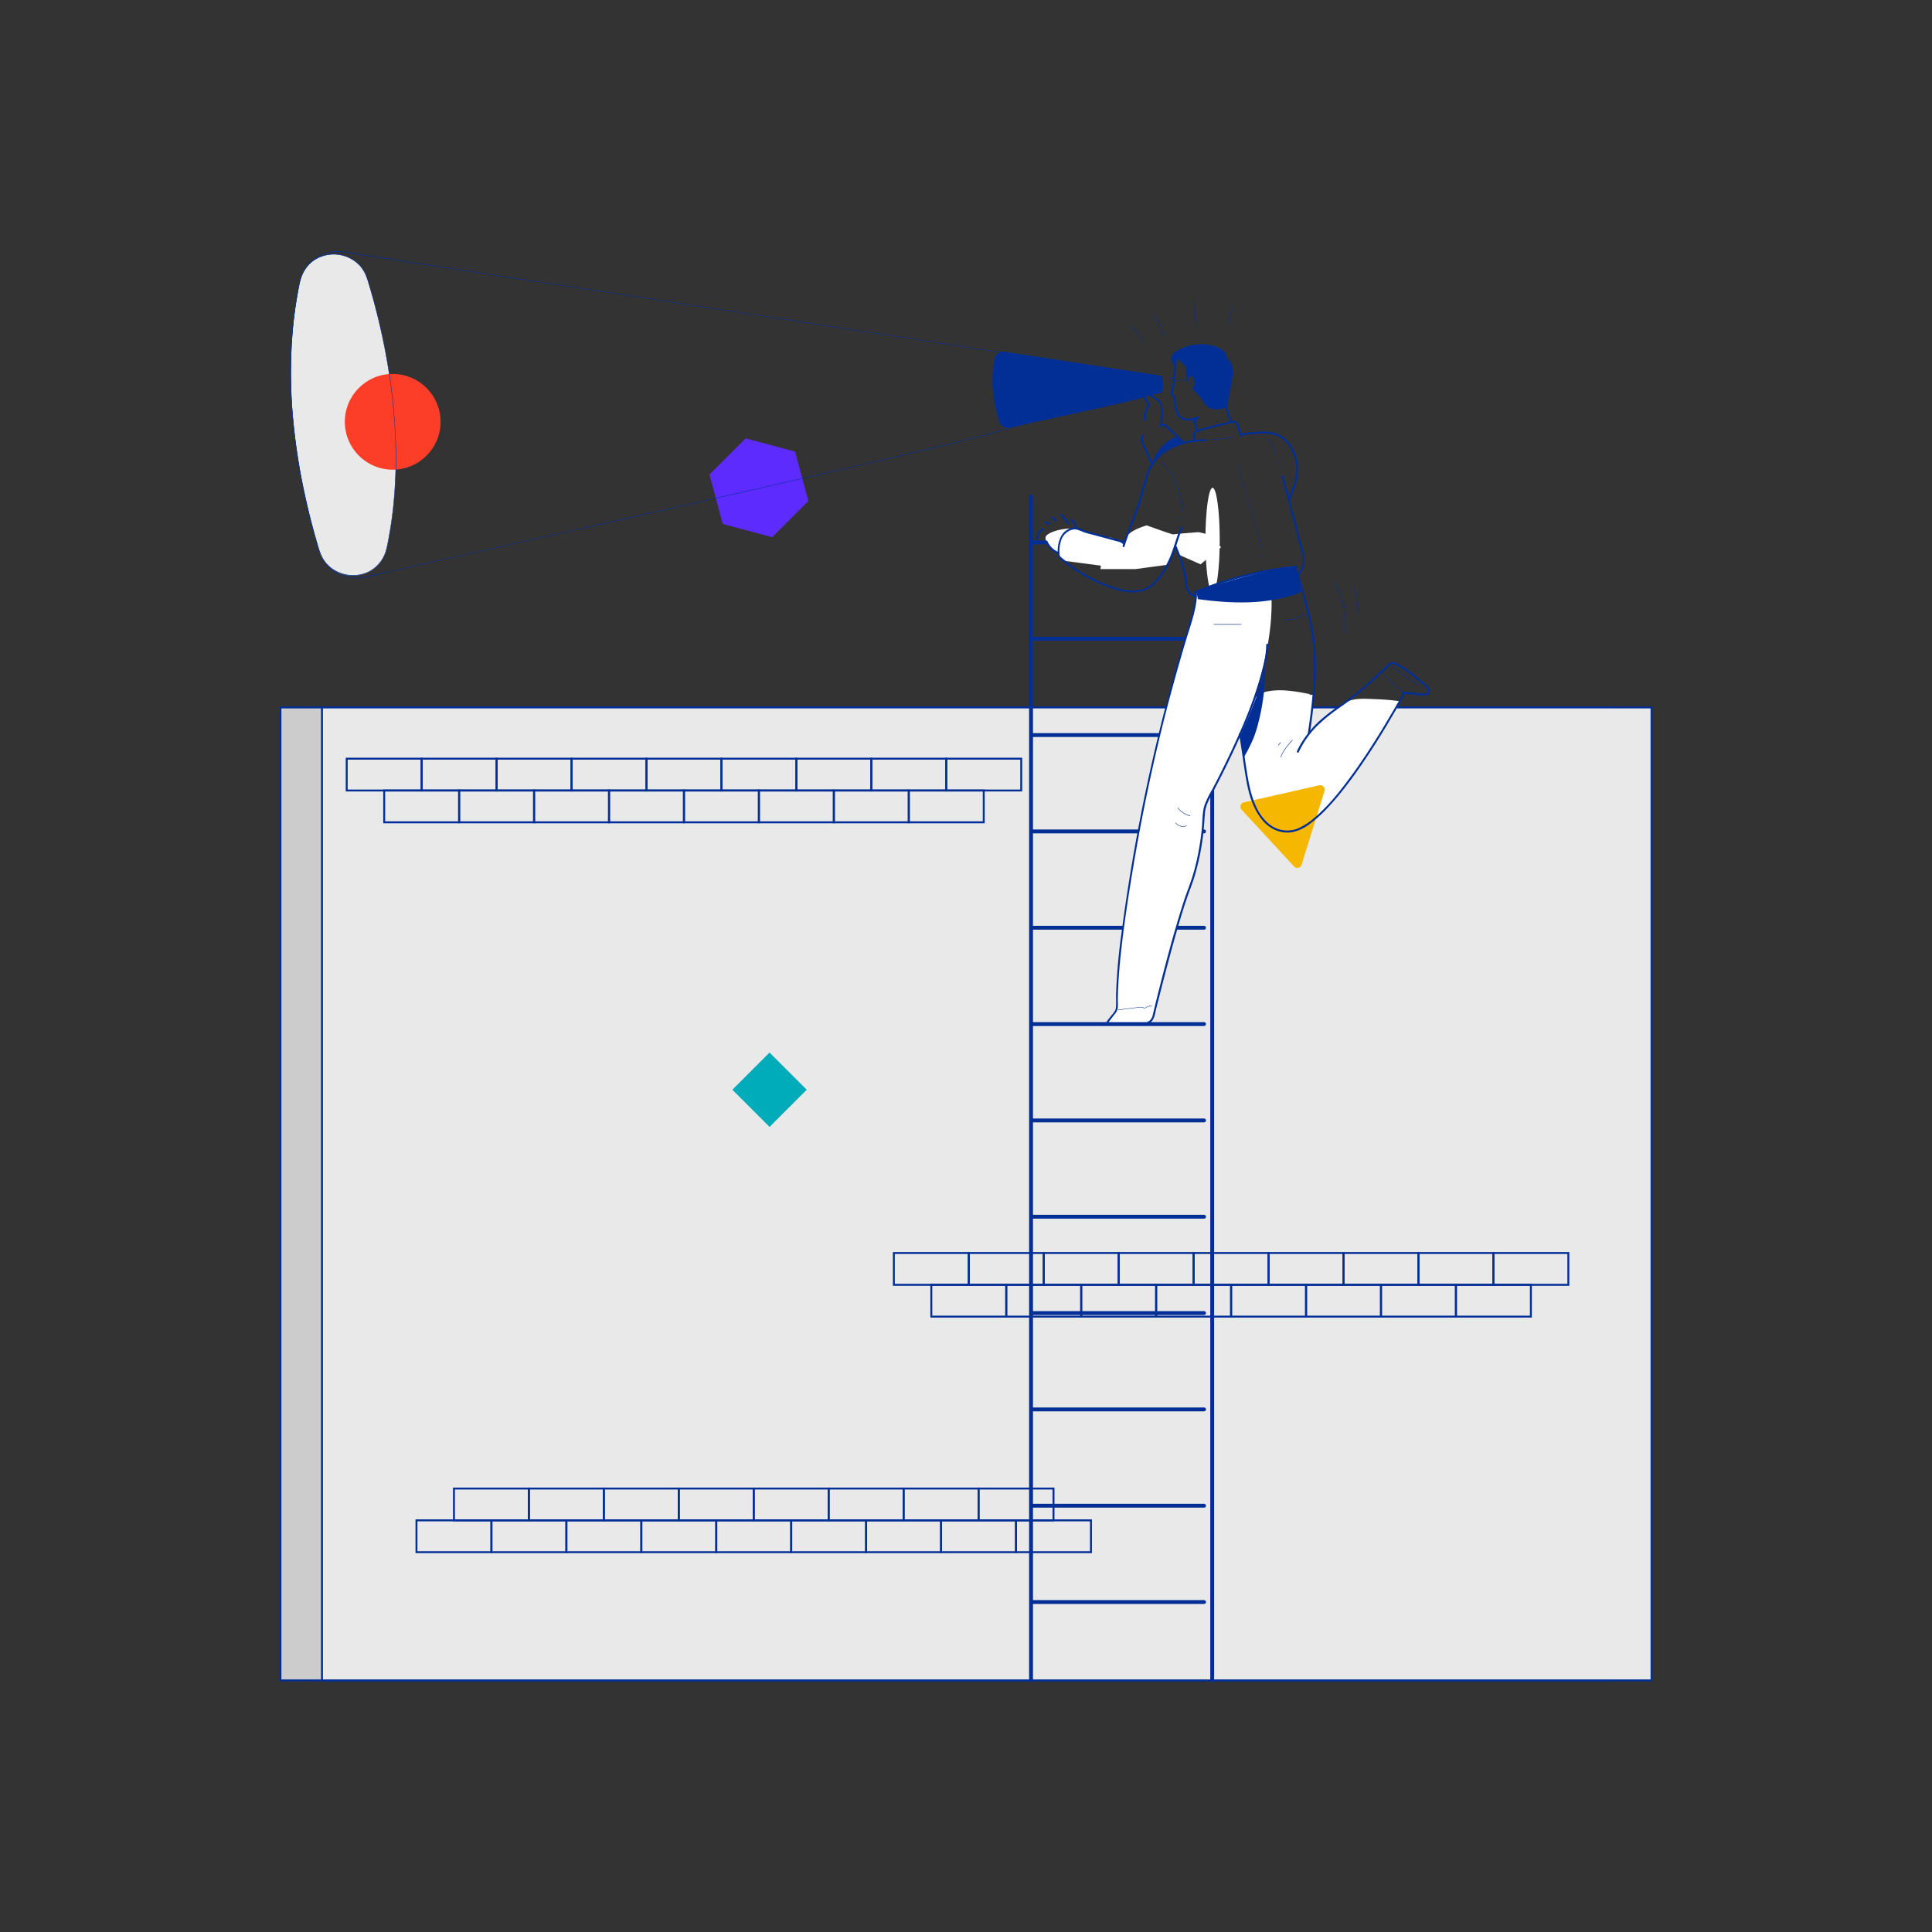 <svg xmlns="http://www.w3.org/2000/svg" id="Layer_1" data-name="Layer 1" viewBox="0 0 1000 1000"><rect x="0" y="0" width="1000" height="1000" fill="#333333" stroke="none"/><defs><style>.cls-1{fill:#5e2bff;}.cls-2{fill:#e9e9e9;}.cls-3{fill:#fc3e28;}.cls-4{fill:#ccc;}.cls-5{fill:none;stroke:#022f96;stroke-miterlimit:10;}.cls-6{fill:#fff;}.cls-7{fill:#f5b700;}.cls-8{fill:#022f96;}.cls-9{fill:#00acba;}</style></defs><polygon class="cls-1" points="399.66 278.06 418.39 259.33 411.53 233.75 385.95 226.9 367.23 245.62 374.08 271.2 399.66 278.06"></polygon><path class="cls-2" d="M190,144c-5.12-15.8-27.59-16.74-33.8-1.34a19.2,19.2,0,0,0-1,3.23c-11.91,55.2,1.5,111.71,10.11,139.44,0,.07.05.15.07.23,5.12,15.8,27.59,16.74,33.81,1.34a19.38,19.38,0,0,0,1-3.22c11.91-55.21-1.5-111.72-10.11-139.45C190,144.11,190,144,190,144Z"></path><circle class="cls-3" cx="203.26" cy="218.33" r="24.78"></circle><rect class="cls-4" x="145.16" y="366.17" width="688.18" height="503.6"></rect><rect class="cls-5" x="145.16" y="366.17" width="688.18" height="503.6"></rect><rect class="cls-2" x="166.65" y="366.17" width="688.18" height="503.6"></rect><rect class="cls-5" x="179.46" y="392.69" width="38.79" height="16.47"></rect><rect class="cls-5" x="218.25" y="392.69" width="38.79" height="16.47"></rect><rect class="cls-5" x="257.04" y="392.69" width="38.79" height="16.47"></rect><rect class="cls-5" x="295.83" y="392.69" width="38.79" height="16.47"></rect><rect class="cls-5" x="334.62" y="392.69" width="38.79" height="16.47"></rect><rect class="cls-5" x="373.41" y="392.69" width="38.79" height="16.47"></rect><rect class="cls-5" x="412.2" y="392.69" width="38.79" height="16.47"></rect><rect class="cls-5" x="450.99" y="392.69" width="38.79" height="16.47"></rect><rect class="cls-5" x="489.79" y="392.69" width="38.79" height="16.47"></rect><rect class="cls-5" x="198.86" y="409.15" width="38.79" height="16.47"></rect><rect class="cls-5" x="237.65" y="409.15" width="38.79" height="16.47"></rect><rect class="cls-5" x="276.44" y="409.15" width="38.79" height="16.47"></rect><rect class="cls-5" x="315.23" y="409.15" width="38.79" height="16.47"></rect><rect class="cls-5" x="354.02" y="409.15" width="38.79" height="16.47"></rect><rect class="cls-5" x="392.81" y="409.15" width="38.79" height="16.47"></rect><rect class="cls-5" x="431.6" y="409.15" width="38.79" height="16.47"></rect><rect class="cls-5" x="470.39" y="409.15" width="38.79" height="16.47"></rect><rect class="cls-5" x="462.66" y="648.55" width="38.79" height="16.47"></rect><rect class="cls-5" x="501.45" y="648.55" width="38.79" height="16.47"></rect><rect class="cls-5" x="540.24" y="648.55" width="38.79" height="16.47"></rect><rect class="cls-5" x="579.03" y="648.55" width="38.79" height="16.47"></rect><rect class="cls-5" x="617.82" y="648.55" width="38.79" height="16.47"></rect><rect class="cls-5" x="656.61" y="648.55" width="38.79" height="16.47"></rect><rect class="cls-5" x="695.4" y="648.55" width="38.79" height="16.47"></rect><rect class="cls-5" x="734.19" y="648.55" width="38.79" height="16.47"></rect><rect class="cls-5" x="772.98" y="648.55" width="38.79" height="16.47"></rect><rect class="cls-5" x="482.05" y="665.01" width="38.79" height="16.47"></rect><rect class="cls-5" x="520.84" y="665.01" width="38.79" height="16.47"></rect><rect class="cls-5" x="559.63" y="665.01" width="38.79" height="16.47"></rect><rect class="cls-5" x="598.42" y="665.01" width="38.79" height="16.47"></rect><rect class="cls-5" x="637.22" y="665.01" width="38.79" height="16.47"></rect><rect class="cls-5" x="676.01" y="665.01" width="38.79" height="16.47"></rect><rect class="cls-5" x="714.8" y="665.01" width="38.79" height="16.47"></rect><rect class="cls-5" x="753.59" y="665.01" width="38.79" height="16.47"></rect><rect class="cls-5" x="525.9" y="786.94" width="38.79" height="16.47" transform="translate(1090.58 1590.34) rotate(180)"></rect><rect class="cls-5" x="487.11" y="786.94" width="38.79" height="16.47" transform="translate(1013 1590.34) rotate(180)"></rect><rect class="cls-5" x="448.32" y="786.94" width="38.79" height="16.47" transform="translate(935.42 1590.34) rotate(180)"></rect><rect class="cls-5" x="409.53" y="786.94" width="38.79" height="16.47" transform="translate(857.84 1590.34) rotate(180)"></rect><rect class="cls-5" x="370.73" y="786.94" width="38.79" height="16.47" transform="translate(780.26 1590.34) rotate(180)"></rect><rect class="cls-5" x="331.94" y="786.94" width="38.79" height="16.47" transform="translate(702.68 1590.34) rotate(180)"></rect><rect class="cls-5" x="293.15" y="786.94" width="38.79" height="16.47" transform="translate(625.1 1590.34) rotate(180)"></rect><rect class="cls-5" x="254.36" y="786.94" width="38.79" height="16.47" transform="translate(547.52 1590.34) rotate(180)"></rect><rect class="cls-5" x="215.57" y="786.94" width="38.79" height="16.47" transform="translate(469.93 1590.34) rotate(180)"></rect><rect class="cls-5" x="506.5" y="770.47" width="38.79" height="16.47" transform="translate(1051.79 1557.41) rotate(180)"></rect><rect class="cls-5" x="467.71" y="770.47" width="38.79" height="16.47" transform="translate(974.21 1557.41) rotate(180)"></rect><rect class="cls-5" x="428.92" y="770.47" width="38.79" height="16.47" transform="translate(896.63 1557.41) rotate(180)"></rect><rect class="cls-5" x="390.13" y="770.47" width="38.79" height="16.47" transform="translate(819.05 1557.41) rotate(180)"></rect><rect class="cls-5" x="351.34" y="770.47" width="38.79" height="16.47" transform="translate(741.47 1557.41) rotate(180)"></rect><rect class="cls-5" x="312.55" y="770.47" width="38.79" height="16.47" transform="translate(663.89 1557.41) rotate(180)"></rect><rect class="cls-5" x="273.76" y="770.47" width="38.79" height="16.47" transform="translate(586.31 1557.41) rotate(180)"></rect><rect class="cls-5" x="234.97" y="770.47" width="38.79" height="16.47" transform="translate(508.73 1557.41) rotate(180)"></rect><rect class="cls-5" x="166.65" y="366.17" width="688.18" height="503.6"></rect><path class="cls-6" d="M638.09,367c2.26,8.13,4.37,16.3,5.92,24.6,1.85,9.84,3,20.08,7.79,28.89.67,1.24,1.76,3.86,2.9,4.7s2.19,2.24,3.44,3.17c1.51,1.12,2.77.67,4.48,1.45a6.64,6.64,0,0,0,3,.44,22.82,22.82,0,0,0,16.61-8,31.55,31.55,0,0,1,3.21-3.7c.81-.71,1.73-1.27,2.6-1.9,2.3-1.66,3.84-4.76,5.75-6.86a46.42,46.42,0,0,0,6.69-8.78c1.52-2.46,5.6-6.71,7.08-9.19,2.89-4.82,3.34-6.71,6.57-11.3s9.31-12.05,10-17.63q-6-.8-12.11-1c-6.23-.24-13.33-.95-17.88,3.32-1,.94-2.64,1.71-3.69,2.61a32.78,32.78,0,0,1-3.18,2.45c-4.2,2.74-6.72,6.51-10.22,10.1.87-6.77,2.49-13.77,2.53-20.6,0-.48-1.13.18-1.45-.19a2.07,2.07,0,0,0-1.26-.54c-7.35-1.37-15-2.72-22.22-.84"></path><path class="cls-7" d="M642.67,419.12l27.13,29.36a2.32,2.32,0,0,0,3.91-.89l11.85-38.18a2.3,2.3,0,0,0-2.71-2.93l-39,8.82A2.31,2.31,0,0,0,642.67,419.12Z"></path><path class="cls-8" d="M534,481.2h89.21a1,1,0,0,0,0-2H534a1,1,0,0,0,0,2Z"></path><path class="cls-8" d="M534,281.76h89.21a1,1,0,0,0,0-2H534a1,1,0,0,0,0,2Z"></path><path class="cls-6" d="M550.67,290.25s-2.75-2.66-2.73-3.16a2.62,2.62,0,0,0-2-1.78c-1-.11-5.62-4.86-4.66-7.51s12.39-5.93,19.06-3.14a60.55,60.55,0,0,0,14.75,3.63l4,1.59s2.89,2.64,3.83-1.32,10.63-6.62,10.63-6.62,13.47,4.88,13.75,4.68,13.11-1.19,13.11-1.19l4.47,1.05,7.14,6.76-10.61,8.86-11.27-5s-1.59-6-2.63-2.24a36.3,36.3,0,0,1-3.23,7.47l-16.66,2.23h-18l.18-1.79"></path><path class="cls-8" d="M534,331.62h89.21a1,1,0,0,0,0-2H534a1,1,0,0,0,0,2Z"></path><path class="cls-8" d="M534,381.48h89.21a1,1,0,0,0,0-2H534a1,1,0,0,0,0,2Z"></path><path class="cls-8" d="M534,431.34h89.21a1,1,0,0,0,0-2H534a1,1,0,0,0,0,2Z"></path><path class="cls-8" d="M532.66,256.94V869.78a1,1,0,0,0,2,0V256.94a1,1,0,0,0-2,0Z"></path><path class="cls-8" d="M626.43,256.94V869.78a1,1,0,0,0,2,0V256.94a1,1,0,0,0-2,0Z"></path><ellipse class="cls-6" cx="627.63" cy="279.56" rx="3.7" ry="27.08"></ellipse><path class="cls-6" d="M619.09,306.55c.24,5-1.56,11.52-3,16.27a952.76,952.76,0,0,0-32.57,142.64c-2.72,18.25-5.52,37.49-5.38,56a3.69,3.69,0,0,1-.8,2.34c-1.58,2-4.89,6.28-4.57,6.28H591.8A5.32,5.32,0,0,0,597,526c3-12.45,12.49-50.26,18.74-66.45,5.61-14.54,7-30.79,7.41-38.14a18.13,18.13,0,0,1,2.17-7.74c7.08-13.13,40.37-72.45,31.3-117.9,0,0-12.12,1.69-14.92,2.88s-19.55,6.48-19.55,6.48"></path><path class="cls-8" d="M534,531.06h89.21a1,1,0,0,0,0-2H534a1,1,0,0,0,0,2Z"></path><path class="cls-8" d="M534,580.92h89.21a1,1,0,0,0,0-2H534a1,1,0,0,0,0,2Z"></path><path class="cls-8" d="M534,630.78h89.21a1,1,0,0,0,0-2H534a1,1,0,0,0,0,2Z"></path><path class="cls-8" d="M534,680.64h89.21a1,1,0,0,0,0-2H534a1,1,0,0,0,0,2Z"></path><path class="cls-8" d="M534,730.5h89.21a1,1,0,0,0,0-2H534a1,1,0,0,0,0,2Z"></path><path class="cls-8" d="M534,780.36h89.21a1,1,0,0,0,0-2H534a1,1,0,0,0,0,2Z"></path><path class="cls-8" d="M534,830.22h89.21a1,1,0,0,0,0-2H534a1,1,0,0,0,0,2Z"></path><path class="cls-8" d="M633.24,207.26c.49,2.11,1,4.23,1.68,6.28.55,1.66,1.2,3.29,1.81,4.92.23.6,1.19.34,1-.26-.61-1.64-1.26-3.26-1.81-4.92-.68-2.06-1.19-4.17-1.68-6.28-.15-.63-1.11-.37-1,.26Z"></path><path class="cls-5" d="M609.15,184.17a87.36,87.36,0,0,0-1.54,13.06l-.08.44a47.08,47.08,0,0,1-1.09,5,2.06,2.06,0,0,0,1.32,2.45c0,.33,0,.67.1,1,.62,5,.77,14.65,12.62,9.71"></path><path class="cls-8" d="M608.43,184.86l4.33,3.91a4,4,0,0,1,.86,1,4.14,4.14,0,0,1,.31,1.82,57.76,57.76,0,0,0,.33,6.71,14,14,0,0,1,1.43-3.23,1,1,0,0,1,.91-.33c.54.06,1.15.92,1.32,1.43a6.37,6.37,0,0,1-.79,5.33,25.52,25.52,0,0,1,4.79,5.11c1.28,1.82,2.46,3.92,4.51,4.8a9.8,9.8,0,0,0,5.27.2,17.91,17.91,0,0,0,2.91-.61c.15-.05.63-.12.73-.24s-.19-.26-.17-.41c.7-4.31,1.71-8.64,2.41-12.95a24.91,24.91,0,0,0,.48-6,8.26,8.26,0,0,0-2.34-5.37,2.32,2.32,0,0,1-.79-1,3.17,3.17,0,0,1-.07-.61,4.44,4.44,0,0,0-1.82-3,13.07,13.07,0,0,0-4-2.07,23.76,23.76,0,0,0-20.55,2.7,5.22,5.22,0,0,0-1.91,1.91,3.83,3.83,0,0,0-.07,2.9,9.82,9.82,0,0,0,1.45,2.58,17.7,17.7,0,0,1,.9-4.51"></path><path class="cls-8" d="M616.6,197.06c-.35.1-.48.47-.59.78a6.11,6.11,0,0,0-.25,1.26c0,.16.24.16.25,0a5.12,5.12,0,0,1,.21-1.09c.08-.24.17-.63.44-.71s.09-.29-.06-.24Z"></path><path class="cls-8" d="M616.6,198.25a.68.68,0,0,0-.59,0,.13.13,0,0,0,0,.17.14.14,0,0,0,.18,0l0,0h0s0,0,0,0l.05,0h.07s0,0,0,0h.12s0,0,0,0h0a.45.45,0,0,1,.11,0,.17.17,0,0,0,.1,0,.24.24,0,0,0,.06-.08.15.15,0,0,0,0-.09.13.13,0,0,0-.07-.06Z"></path><path class="cls-8" d="M614.12,196.54a47.71,47.71,0,0,0-6.54.57c-.16,0-.1.27.06.24a48.57,48.57,0,0,1,6.48-.56.13.13,0,0,0,0-.25Z"></path><path class="cls-8" d="M607.32,196.23c-.12-.47-.63-1.09-1.18-.85a1.93,1.93,0,0,0-.85,1.5,5,5,0,0,0,.13,1.88,1.38,1.38,0,0,0,1.12,1.19c.16,0,.16-.24,0-.25-.56,0-.81-.63-.91-1.12a5.41,5.41,0,0,1-.12-1.39,2.48,2.48,0,0,1,.42-1.3c.19-.25.43-.4.72-.22a1.08,1.08,0,0,1,.43.63c0,.16.27.09.24-.07Z"></path><path class="cls-8" d="M617.34,217.17q1,2.61,1.72,5.31a.5.5,0,0,0,1-.27,54.77,54.77,0,0,0-1.72-5.31.51.51,0,0,0-.61-.35.51.51,0,0,0-.35.62Z"></path><path class="cls-8" d="M618.37,227.85l.19-1.91a7.09,7.09,0,0,1,.2-1.85c.21-.52,1-.61,1.52-.75l1.54-.45c2.26-.65,4.52-1.24,6.79-1.81s4.57-1.12,6.86-1.64l1.54-.35a7.8,7.8,0,0,1,1.69-.34c1.13,0,1.36,1.19,1.64,2.06a41.56,41.56,0,0,0,1.68,5.13c.28.58,1.14.07.86-.51a14.79,14.79,0,0,1-.68-2c-.32-1-.64-2.07-1-3.1a3.33,3.33,0,0,0-1.55-2.31c-1-.48-2.12,0-3.13.19-5.1,1.14-10.17,2.37-15.19,3.81l-1.91.56a2.51,2.51,0,0,0-1.44.83,4.29,4.29,0,0,0-.4,2l-.24,2.5c-.06.64.94.64,1,0Z"></path><path class="cls-8" d="M623.93,227.32a43.45,43.45,0,0,0-17.1,3.5,25.17,25.17,0,0,0-11.43,10.11c-2.69,4.69-3.6,10-5,15.12-1.17,4.28-2.77,8.45-4.33,12.6-1.73,4.59-3.59,9.16-5,13.86a.5.5,0,0,0,1,.26c2.54-8.34,6.26-16.28,8.82-24.62,1.46-4.73,2.18-9.68,4.19-14.24a23.69,23.69,0,0,1,10.28-11.18c5.67-3.18,12.22-4.24,18.64-4.41.64,0,.64-1,0-1Z"></path><path class="cls-8" d="M547.81,288.48A82,82,0,0,0,563,299.06a69.36,69.36,0,0,0,16.82,6.73c5.62,1.33,11.79,1.35,16.54-2.36a28.47,28.47,0,0,0,5.75-6.58,44.55,44.55,0,0,0,4-7.13c2.36-5.31,3.74-11,5.88-16.39.24-.6-.73-.86-1-.26-1.87,4.7-3.18,9.61-5,14.32a44.52,44.52,0,0,1-3.29,6.68,38.72,38.72,0,0,1-5.18,7,14.61,14.61,0,0,1-7.28,4.21,21.31,21.31,0,0,1-8.53-.06,61.81,61.81,0,0,1-16.5-6.08,80.44,80.44,0,0,1-16.67-11.32c-.49-.43-1.2.28-.71.7Z"></path><path class="cls-8" d="M548.5,287.61a17.58,17.58,0,0,1,.51-7.07,8.45,8.45,0,0,1,3.9-5.48,6.49,6.49,0,0,1,4.22-1,24.4,24.4,0,0,1,3.5,1.27,38.34,38.34,0,0,0,4.33,1.27l5.18,1.4,5.9,1.6,2.89.78a4.07,4.07,0,0,1,2.23,1.15c.42.5,1.12-.21.71-.7-1-1.24-2.89-1.47-4.36-1.87l-5.78-1.56L566,275.81a48.14,48.14,0,0,1-4.9-1.4,22.66,22.66,0,0,0-3.8-1.36,6.82,6.82,0,0,0-4,.75,8.25,8.25,0,0,0-3.12,2.29,11.4,11.4,0,0,0-1.74,3.24,18.25,18.25,0,0,0-.8,8.55c.08.63,1.05.36,1-.27Z"></path><path class="cls-8" d="M547.58,285.5c-.31.07-.66-.19-.91-.33s-.57-.35-.84-.54a10.94,10.94,0,0,1-1.51-1.29A11.09,11.09,0,0,1,542.1,280a.5.5,0,0,0-.69-.18.52.52,0,0,0-.18.68,11.92,11.92,0,0,0,2.58,3.74,12.34,12.34,0,0,0,1.79,1.43,3,3,0,0,0,2.25.78c.62-.15.36-1.11-.27-1Z"></path><path class="cls-8" d="M537.13,279c.28-1.71.91-3.77,2.7-4.45a.52.52,0,0,0,.35-.61.51.51,0,0,0-.62-.35c-2.15.81-3,3-3.4,5.14a.5.5,0,0,0,1,.27Z"></path><path class="cls-8" d="M541.29,271.07l.3,0h-.13a2.29,2.29,0,0,1,.36.07l.18.06.08,0c.09,0-.11-.05,0,0l.32.17.15.1c.08.06-.08-.07,0,0l.09.08a.55.55,0,0,0,.35.14.5.5,0,0,0,.35-.85,3.16,3.16,0,0,0-2-.8.5.5,0,0,0,0,1Z"></path><path class="cls-8" d="M544.54,268.43a5.46,5.46,0,0,1,.47.31l0,0c.08.06-.07-.06,0,0l.11.09.21.18.39.39.18.22,0,0s.06.09,0,0,0,0,0,0l0,.06a.52.52,0,0,0,.3.23.49.49,0,0,0,.39-.05.5.5,0,0,0,.18-.68,6.2,6.2,0,0,0-1.86-1.71.51.51,0,0,0-.69.18.51.51,0,0,0,.18.68Z"></path><path class="cls-8" d="M549,267a.73.73,0,0,1,.38.25c.16.17.32.36.48.54.33.38.64.78,1,1.18l1.89,2.43a.5.5,0,0,0,.71,0,.51.51,0,0,0,0-.71c-.67-.85-1.34-1.71-2-2.57-.32-.41-.64-.81-1-1.2a2.34,2.34,0,0,0-1.17-.89.51.51,0,0,0-.61.35.5.5,0,0,0,.35.62Z"></path><path class="cls-8" d="M554.21,269.74a2.81,2.81,0,0,1,.46.23,2.68,2.68,0,0,1,.42.31,3.39,3.39,0,0,1,.68.83,3.53,3.53,0,0,1,.39,1,2.32,2.32,0,0,1,.06.47,1.6,1.6,0,0,1,0,.31.66.66,0,0,1,0,.14s0,.16,0,.09a.52.52,0,0,0,.35.62.51.51,0,0,0,.62-.35,4.34,4.34,0,0,0-2.69-4.63.51.51,0,0,0-.62.35.53.53,0,0,0,.35.62Z"></path><path class="cls-8" d="M608,283a85.91,85.91,0,0,1,4.68,14.12c.63,3,.43,6.41,2,9.13a6.12,6.12,0,0,0,4.06,2.9c.63.15.9-.82.27-1a5.17,5.17,0,0,1-3.47-2.45,11.27,11.27,0,0,1-1.15-4.06c-.22-1.54-.36-3.07-.67-4.6a57.1,57.1,0,0,0-1.92-6.88c-.85-2.52-1.83-5-2.82-7.47-.23-.59-1.2-.33-1,.27Z"></path><path class="cls-8" d="M618.71,307.08a175.36,175.36,0,0,1,40.69-11.74q5.9-1,11.84-1.53c.64-.06.64-1.06,0-1a180.1,180.1,0,0,0-42.1,9.16q-5.53,1.93-10.93,4.24c-.59.26-.08,1.12.5.87Z"></path><path class="cls-8" d="M642.58,225.49a71.7,71.7,0,0,1,10.33-1.11c3.34,0,6.86.24,9.73,2.1,6,3.84,8.58,11.24,8.14,18.09-.31,5-2.42,9.51-4.18,14.06-.24.6.73.86,1,.27,1.68-4.32,3.62-8.61,4.13-13.27A23.5,23.5,0,0,0,670.43,235a19.08,19.08,0,0,0-6.11-8.58,13.36,13.36,0,0,0-4.46-2.31,21.74,21.74,0,0,0-5.26-.74,64.07,64.07,0,0,0-12.28,1.13c-.63.11-.37,1.07.26,1Z"></path><path class="cls-8" d="M663.38,246.62,669,268l2.8,10.71,1.42,5.42a30.57,30.57,0,0,1,1.1,5.28,9.08,9.08,0,0,1-.73,4.36,11.17,11.17,0,0,1-2.21,3.63c-.45.46.26,1.17.71.71a11.46,11.46,0,0,0,2-3.11,12.81,12.81,0,0,0,1.19-3.7,14.25,14.25,0,0,0-.48-4.86c-.42-1.83-.93-3.65-1.41-5.46l-5.8-22.15-3.28-12.51a.5.5,0,0,0-1,.27Z"></path><path class="cls-8" d="M596.71,240l-3.3-7.35c-.53-1.17-1.12-2.33-1.55-3.54a3.6,3.6,0,0,1,.23-3.5c.41-.49-.29-1.2-.7-.7-1.81,2.19-.34,4.93.65,7.13l3.8,8.46c.26.59,1.13.08.87-.5Z"></path><path class="cls-8" d="M601.18,220.77c.85-.93,2.06.13,2.73.75l2.94,2.72,5.78,5.37c.47.44,1.18-.27.71-.71l-6.85-6.36c-1.32-1.22-4.07-4.6-6-2.47-.43.47.27,1.18.71.7Z"></path><path class="cls-8" d="M601.1,220.88a33.22,33.22,0,0,0,.85-6.59c0-2,.14-4.29-1-6a11.73,11.73,0,0,0-4.1-3.46c-1.05-.6-4.06-2-4.72-.2a3.57,3.57,0,0,0,.48,2.73,10.32,10.32,0,0,0,2.08,2.44v-.7a10.24,10.24,0,0,0-2.52,8.55c.1.63,1.06.36,1-.27a9.23,9.23,0,0,1,2.27-7.58.51.51,0,0,0,0-.7,9.63,9.63,0,0,1-1.93-2.25,3.15,3.15,0,0,1-.44-1.47c0-.26,0-.46.28-.57a2.09,2.09,0,0,1,.93.05,8.06,8.06,0,0,1,2.86,1.3,12.27,12.27,0,0,1,2.22,1.71,5.12,5.12,0,0,1,1.42,2.48,15.83,15.83,0,0,1,.21,3.37,32.14,32.14,0,0,1-.82,6.91c-.15.63.82.89,1,.27Z"></path><path class="cls-8" d="M596.1,204.58l5.55-1.48a21,21,0,0,0-.19-8.6l-81.41-12.42a4.65,4.65,0,0,0-5.25,3.59c-2.78,12.9.35,26.1,2.37,32.58a4.62,4.62,0,0,0,5.45,3.14c15.3-3.46,64.84-14,69.91-15.83,0,0-.23-.92.36-1.28S596.1,204.58,596.1,204.58Z"></path><path class="cls-8" d="M526.15,183.5,516.29,182l-26.64-4.06-39.36-6-47.58-7.26L351,156.77l-51.82-7.9-47.34-7.22-39-6-26.07-4a107.45,107.45,0,0,0-11.28-1.61A20.29,20.29,0,0,0,160.39,136c-4.79,4.79-5.74,11.19-6.85,17.59a233.58,233.58,0,0,0-3,49.13A322.28,322.28,0,0,0,163.87,281c1.54,5.2,3.2,10,7.5,13.65a20.14,20.14,0,0,0,15.71,4.49c5.65-.82,11.3-2.49,16.87-3.74l44.85-10.05q28.14-6.3,56.28-12.62,30.62-6.87,61.21-13.8,29.49-6.67,59-13.45,25.22-5.81,50.39-11.77c11.6-2.76,23.19-5.53,34.72-8.56,3.17-.84,6.34-1.67,9.46-2.65,1.77-.56,3.54-1.06,5.34-1.55l2.5-.68c.86-.23,1.21-.6.05-.24-1,.3-.63.11-.38-.84s.34-1.69.48-2.52c.28-1.7.49-3.4.63-5.11a88.27,88.27,0,0,0-2.21-28,.13.13,0,0,0-.24.07c2.9,11.74,3.59,24.94.82,36.74a.12.12,0,0,0,.15.15l1.64-.5a.13.13,0,0,0-.07-.24c-7,1.9-13.94,4-21,5.84-11.56,3-23.17,5.76-34.78,8.51q-24.36,5.79-48.77,11.38-28.35,6.53-56.72,12.94-29.34,6.64-58.7,13.24L253.89,284l-44.77,10-16.84,3.79c-4.29,1-8.43,1.83-12.82.74a19.87,19.87,0,0,1-13.71-12.28c-1.66-4.51-2.83-9.28-4.07-13.92q-2.25-8.44-4.08-17A318.17,318.17,0,0,1,151.47,214a252,252,0,0,1,.44-46.93q.68-6.37,1.75-12.7c.62-3.65,1.1-7.53,2.36-11A19.88,19.88,0,0,1,169.49,131c5.11-1.36,10.37-.1,15.47.68l23.31,3.55,35.62,5.44,44.19,6.74,49,7.48,50.12,7.64,47.48,7.25,41.09,6.26,31,4.73,17.12,2.61,2.19.34C526.24,183.76,526.31,183.52,526.15,183.5Z"></path><path class="cls-8" d="M190.09,143.92a17.9,17.9,0,0,0-8.6-10.33A19,19,0,0,0,169,131.8a17.58,17.58,0,0,0-10.91,6.95,21.24,21.24,0,0,0-3.31,8.15q-1.29,6.14-2.18,12.35A240.92,240.92,0,0,0,150.75,207a311.25,311.25,0,0,0,5.42,42.57q3.24,16.58,8.11,32.78a31.49,31.49,0,0,0,2.45,6.57,17.29,17.29,0,0,0,4.45,5.18,18.63,18.63,0,0,0,12,3.87,18.09,18.09,0,0,0,11.85-4.8,17.81,17.81,0,0,0,4-5.66,25.44,25.44,0,0,0,1.56-5.26c.42-2,.8-4,1.16-6a232.09,232.09,0,0,0,3.11-48.11,302.15,302.15,0,0,0-4.77-43.47,345.34,345.34,0,0,0-8-34.33c-.63-2.15-1.26-4.29-1.94-6.42,0-.16-.29-.09-.24.06,3.18,10,5.79,20.26,8,30.54a320,320,0,0,1,6,40.75,253.18,253.18,0,0,1-.32,46.15q-.61,6-1.58,12-.48,3-1.07,6a53.66,53.66,0,0,1-1.31,5.88,17.5,17.5,0,0,1-9.3,10.76c-8.3,3.82-18.8.76-23.33-7.29a32.55,32.55,0,0,1-2.49-6.73q-1-3.37-1.95-6.77-2.2-7.95-4-16A323.73,323.73,0,0,1,152,219.71a260.48,260.48,0,0,1-.71-45.8,209.3,209.3,0,0,1,3.2-24.06c.66-3.38,1.28-6.75,3.07-9.75a17.09,17.09,0,0,1,4.79-5.19,18.44,18.44,0,0,1,24.07,2.9,17.87,17.87,0,0,1,3.44,6.17C189.9,144.13,190.15,144.07,190.09,143.92Z"></path><path class="cls-8" d="M618.59,306.55c.17,4.45-.93,8.91-2.13,13.16-1.33,4.67-2.84,9.28-4.22,13.93q-4.38,14.7-8.28,29.53-7.83,29.77-13.73,60-5.84,30-9.82,60.3a307.23,307.23,0,0,0-2.72,30.74c-.08,2.48.13,5.06-.11,7.52-.17,1.69-1.78,3.16-2.78,4.47a23.27,23.27,0,0,0-2.39,3.3c-.26.49-.27,1,.37,1.06a27,27,0,0,0,4.22,0h13.79c2,0,3.79-.3,5.21-1.79,1.67-1.75,1.93-4.59,2.49-6.85q1-3.95,2-7.89,2.53-10,5.23-20c1.87-6.9,3.8-13.79,5.89-20.64.91-3,1.84-5.91,2.85-8.85,1.08-3.14,2.34-6.23,3.36-9.4a126,126,0,0,0,5.14-25.22c.33-3.08.44-6.18.73-9.26.32-3.38,1.8-6.24,3.36-9.17,5.59-10.51,10.85-21.21,15.63-32.12,2.83-6.47,5.5-13,7.83-19.69a118.71,118.71,0,0,0,5.09-18.41,50.64,50.64,0,0,0,.81-7.56.5.5,0,0,0-1,0c-.17,7.07-2.1,14.08-4.22,20.79a247.1,247.1,0,0,1-9.25,24.09c-3.22,7.35-6.66,14.59-10.25,21.75q-2.11,4.2-4.3,8.37a51.47,51.47,0,0,0-3.92,8c-1.2,3.8-1,8-1.39,12a138.15,138.15,0,0,1-2.24,14.73,104.25,104.25,0,0,1-4.67,16.15c-1.2,3.16-2.27,6.36-3.3,9.58-5,15.82-9.18,31.94-13.22,48l-2,8.21a5,5,0,0,1-4.79,4.13c-.49,0-1,0-1.47,0H574.08c-.32,0-.64,0-1,0s-.5-.12-.15.06l.24.43c0,.2-.05,0,.09-.1a2.08,2.08,0,0,0,.25-.38c.28-.42.58-.82.88-1.23.79-1.07,1.61-2.13,2.43-3.18a6.43,6.43,0,0,0,1.71-3.23c.2-1.75,0-3.61.06-5.38.15-7.82.76-15.63,1.61-23.41,1.71-15.64,4.14-31.24,6.77-46.75s5.64-30.89,9-46.21,7.18-30.71,11.35-45.92q3.11-11.36,6.49-22.63c2-6.74,4.56-13.49,5.47-20.5a27,27,0,0,0,.24-4.58.5.5,0,0,0-1,0Z"></path><path class="cls-8" d="M670,293.63c1.57,5.36,3.2,10.7,4.71,16.08,1.28,4.59,2.48,9.22,3.38,13.9a108,108,0,0,1,1.8,14.21,141.31,141.31,0,0,1-.12,16.72c-.46,7.3-1.32,14.58-2.35,21.82-.15,1-.3,2.08-.46,3.12-.09.63.87.9,1,.27,1.12-7.5,2.08-15,2.66-22.58a150.82,150.82,0,0,0,.39-17.4,108.45,108.45,0,0,0-1.56-14.48c-.83-4.7-2-9.33-3.22-13.93-1.44-5.27-3-10.51-4.57-15.75l-.66-2.24a.5.5,0,0,0-1,.26Z"></path><path class="cls-8" d="M641.36,380.1c1.47,8.19,2.37,16.47,3.89,24.65,1.23,6.66,3.29,13.44,7.47,18.89a18.74,18.74,0,0,0,7.56,6.07,15.47,15.47,0,0,0,8.66,1,22.13,22.13,0,0,0,8.64-4,64.26,64.26,0,0,0,9.32-8.27,145.2,145.2,0,0,0,9.53-11.2c3.21-4.14,6.26-8.41,9.21-12.74s5.71-8.59,8.44-13q3.63-5.84,7.1-11.75,2.7-4.62,5.33-9.28l1-1.74a.5.5,0,0,0-.87-.5q-5.49,9.8-11.32,19.39c-5.28,8.63-10.81,17.11-16.83,25.24-5.5,7.43-11.42,14.84-18.57,20.77a30.41,30.41,0,0,1-8.7,5.4,14.89,14.89,0,0,1-14.4-2.58c-5.25-4.26-8-11.15-9.62-17.52-.93-3.67-1.51-7.42-2.09-11.15-.62-4.05-1.17-8.12-1.8-12.17-.3-1.94-.61-3.88-1-5.82-.11-.63-1.08-.36-1,.27Z"></path><path class="cls-8" d="M672.22,389.34a46.85,46.85,0,0,1,11.63-15.55,84,84,0,0,1,7.65-6.18c2.85-2.07,5.78-4,8.56-6.17,5.73-4.42,11.05-9.32,16.35-14.25l2-1.88c.63-.59,1.33-1.45,2.24-1.55a5.13,5.13,0,0,1,2.56.85c.7.35,1.38.73,2,1.13a66.05,66.05,0,0,1,8.23,6.06c1.37,1.15,2.73,2.33,4.09,3.51a4.43,4.43,0,0,1,1.61,2.21c.19,1-.65,1.4-1.48,1.48a16.53,16.53,0,0,1-2.9-.13c-.93-.08-1.86-.19-2.79-.3-1.94-.24-3.88-.47-5.83-.58-.64,0-.64,1,0,1,3.64.2,7.26,1,10.9,1,1.33,0,2.93-.4,3.11-2s-1.26-2.87-2.34-3.81c-2.67-2.33-5.36-4.64-8.21-6.74a44.82,44.82,0,0,0-4.4-2.93c-.72-.41-1.45-.8-2.21-1.15a4.72,4.72,0,0,0-2.51-.64,3.85,3.85,0,0,0-2.09,1.13c-.73.67-1.45,1.35-2.17,2L712,349.89c-2.83,2.59-5.69,5.15-8.64,7.61s-6.14,4.91-9.38,7.13c-2.87,2-5.68,4-8.35,6.24a52.47,52.47,0,0,0-13.18,15.61c-.4.77-.78,1.56-1.13,2.36-.25.58.61,1.09.87.5Z"></path><path class="cls-8" d="M619.34,306.73l.72,3.38c17.32,2.36,35.4,3,51.83-3a2.35,2.35,0,0,0,1.06-.61,2.49,2.49,0,0,0,.14-2.22L670.67,295a1.94,1.94,0,0,0-.37-.84,1.79,1.79,0,0,0-1.36-.4,30.9,30.9,0,0,0-5.5.63c-4.66.81-9.33,1.66-13.94,2.74s-9.22,2.43-13.8,3.76L631.91,302a76.15,76.15,0,0,0-13,4.66"></path><path class="cls-8" d="M654.68,345a103.61,103.61,0,0,1-3.3,28.84,63.43,63.43,0,0,1-2.54,8.18,85.66,85.66,0,0,1-4.8,9.58c-.85-3.29-1.61-8.26-2-11.09-.11-.72-.3,1.32-.17.61a7.12,7.12,0,0,1,.61-1.67q4.63-10.19,8.58-20.67a55.21,55.21,0,0,0,3.45-12.09"></path><path class="cls-8" d="M626.91,227.8l6.29-.62a15.58,15.58,0,0,0,5.28-1.12c.15-.07,0-.29-.12-.22a16.26,16.26,0,0,1-5.61,1.13l-5.84.58c-.16,0-.16.27,0,.25Z"></path><path class="cls-8" d="M640.26,240.67l10,33.22L653,283.3c0,.16.28.09.24-.07l-10-33.22-2.82-9.41c0-.15-.29-.09-.24.07Z"></path><path class="cls-8" d="M652.81,288.11l.84-.27a.14.14,0,0,0,.09-.15.13.13,0,0,0-.16-.09l-.84.27a.14.14,0,0,0-.09.15.13.13,0,0,0,.16.09Z"></path><path class="cls-8" d="M628.23,323.33h14.23a.13.13,0,1,0,0-.25H628.23a.13.13,0,0,0,0,.25Z"></path><path class="cls-8" d="M664.79,321.12a28,28,0,0,0,12.08-3.65c.14-.08,0-.29-.13-.21a27.81,27.81,0,0,1-12,3.61c-.16,0-.16.26,0,.25Z"></path><path class="cls-8" d="M716.33,349.24a105.71,105.71,0,0,0,8.75,8.18c.12.1.3-.07.18-.17a107.56,107.56,0,0,1-8.75-8.19c-.11-.11-.29.06-.18.18Z"></path><path class="cls-8" d="M725.45,358.36l.18.19a.15.15,0,0,0,.18,0,.18.18,0,0,0,0-.09.19.19,0,0,0,0-.09l-.19-.19a.12.12,0,0,0-.09,0,.11.11,0,0,0-.08,0,.12.12,0,0,0,0,.09.11.11,0,0,0,0,.09Z"></path><path class="cls-8" d="M720.55,345a92.61,92.61,0,0,0,13,9.35c.14.08.27-.14.13-.22a91.74,91.74,0,0,1-12.93-9.31.12.12,0,0,0-.17.18Z"></path><path class="cls-8" d="M663,391.93a25.49,25.49,0,0,1,6.07-8.66c.11-.11-.06-.29-.18-.18a25.67,25.67,0,0,0-6.1,8.72c-.06.14.15.27.21.12Z"></path><path class="cls-8" d="M661.81,385.8l1.12-1.39a.13.13,0,0,0-.18-.18l-1.12,1.39a.13.13,0,0,0,.18.18Z"></path><path class="cls-8" d="M578.84,522.83q4.8-.65,9.62-1.21a15.67,15.67,0,0,1,2.16-.23c.66,0,1.17.46,1.81.47a2.3,2.3,0,0,0,1.22-.55,3.06,3.06,0,0,1,2.43-.35c.16,0,.23-.2.07-.24a3.37,3.37,0,0,0-1.67,0,7.26,7.26,0,0,0-1.54.8c-.71.36-1.38-.29-2.1-.34a12.71,12.71,0,0,0-2.38.23q-4.85.57-9.68,1.22c-.16,0-.09.26.06.24Z"></path><path class="cls-8" d="M609.54,418.27a12.07,12.07,0,0,0,6.38,4.12.13.13,0,0,0,.07-.25,11.83,11.83,0,0,1-6.28-4.05c-.1-.12-.27.05-.17.18Z"></path><path class="cls-8" d="M608.42,426a5,5,0,0,0,5.7,1.55c.15-.06.08-.3-.07-.24a4.7,4.7,0,0,1-5.42-1.43c-.09-.13-.31,0-.21.12Z"></path><path class="cls-8" d="M601.09,239.48c7.63,6.08,9.57,16.15,11.1,25.24,0,.16.26.09.24-.06-1.24-7.37-2.64-15.06-7.18-21.2a22,22,0,0,0-4-4.15c-.13-.1-.31.07-.18.17Z"></path><path class="cls-8" d="M611.73,268.14a1,1,0,0,1,.84-.15.14.14,0,0,0,.15-.09.13.13,0,0,0-.09-.16,1.26,1.26,0,0,0-1,.18.13.13,0,0,0,.13.22Z"></path><path class="cls-8" d="M655.32,226.86A10.14,10.14,0,0,1,658.4,231a22.09,22.09,0,0,1,2.13,5.49c0,.15.27.09.24-.07a22.73,22.73,0,0,0-2.22-5.68,10.14,10.14,0,0,0-3.1-4c-.14-.1-.26.12-.13.21Z"></path><path class="cls-8" d="M661.22,238.83a1.86,1.86,0,0,0,.41,1.2.12.12,0,0,0,.18,0,.12.12,0,0,0,0-.17,1.66,1.66,0,0,1-.34-1c0-.16-.24-.16-.25,0Z"></path><path class="cls-8" d="M662.18,242.24l.37.55a.13.13,0,1,0,.22-.12l-.38-.56a.14.14,0,0,0-.17-.05.14.14,0,0,0,0,.18Z"></path><path class="cls-8" d="M620.09,216.22c-.4.93-.77,1.87-1.12,2.82a3.27,3.27,0,0,1-.42-1.06l-.21-.76a.17.17,0,0,1,0-.1.13.13,0,0,1,.11-.08l1-.41"></path><path class="cls-8" d="M596.2,239.76a24,24,0,0,1,11.36-13.26,1.62,1.62,0,0,1,.87-.25,1.76,1.76,0,0,1,1,.6,23,23,0,0,0,2.73,2.29,34.53,34.53,0,0,0-8.53,3.36,17,17,0,0,0-6.44,6.41"></path><path class="cls-8" d="M690.23,301.4a41.81,41.81,0,0,1,5.88,26.53c0,.16.23.16.25,0a41.88,41.88,0,0,0-5.91-26.65c-.09-.14-.3,0-.22.12Z"></path><path class="cls-8" d="M700.68,304.53a46.58,46.58,0,0,1,2.21,13.09c0,.16.26.16.25,0a46.59,46.59,0,0,0-2.22-13.15c0-.15-.29-.09-.24.06Z"></path><path class="cls-8" d="M585.73,169.24a33.77,33.77,0,0,1,5.83,7.52c.08.14.3,0,.22-.13a34,34,0,0,0-5.87-7.57.13.13,0,0,0-.18.18Z"></path><path class="cls-8" d="M597.19,163.05a75.15,75.15,0,0,1,5.5,11.17c.06.15.3.08.24-.07a74.94,74.94,0,0,0-5.52-11.23c-.08-.13-.3,0-.22.13Z"></path><path class="cls-8" d="M618.07,155.2l.76,14.24a.13.13,0,0,0,.25,0l-.76-14.24c0-.16-.26-.16-.25,0Z"></path><path class="cls-8" d="M637.65,158.25a49,49,0,0,1-2.29,8.91c-.06.16.18.22.24.07a48.87,48.87,0,0,0,2.29-8.92c0-.16-.22-.22-.24-.06Z"></path><rect class="cls-9" x="384.7" y="550.42" width="27.24" height="27.24" transform="translate(515.5 -116.45) rotate(45)"></rect></svg>